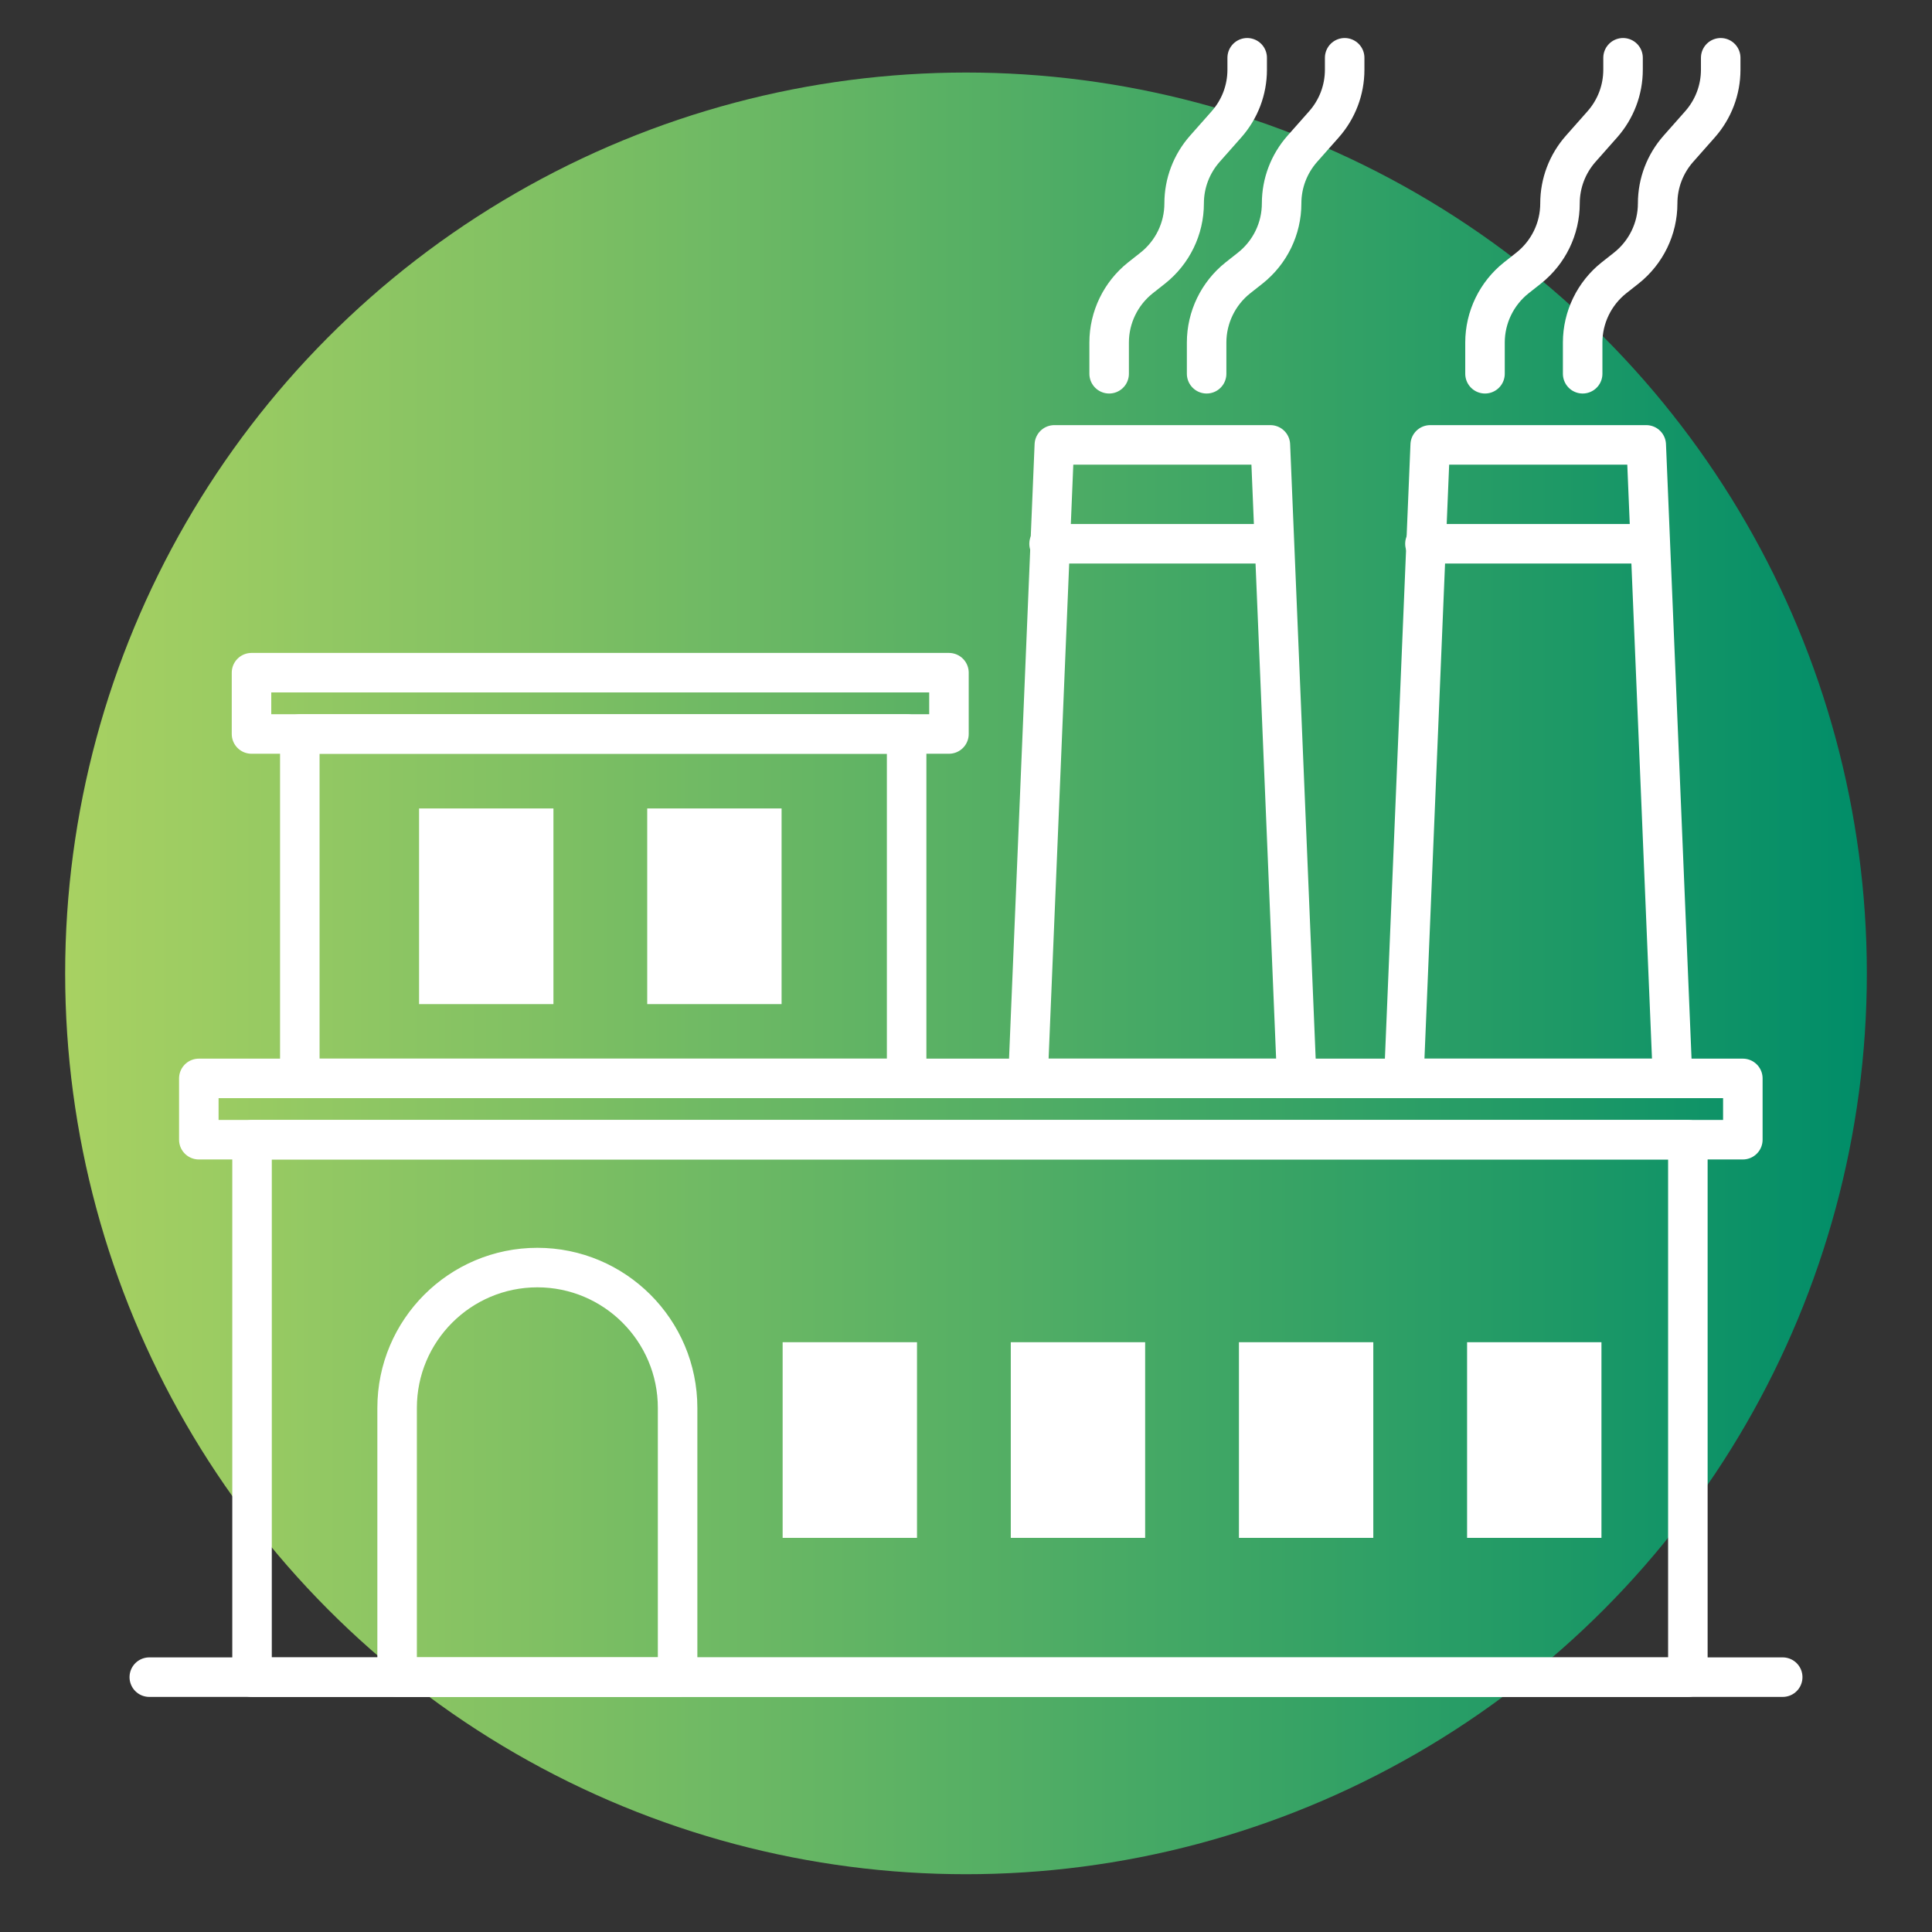 <?xml version="1.0" encoding="UTF-8"?>
<svg id="Layer_1" data-name="Layer 1" xmlns="http://www.w3.org/2000/svg" xmlns:xlink="http://www.w3.org/1999/xlink" viewBox="0 0 110 110">
  <rect x="0" y="0" width="110" height="110" fill="#333333" stroke="none"/>
  <defs>
    <style>
      .cls-1 {
        fill: none;
        stroke: #fff;
        stroke-linecap: round;
        stroke-linejoin: round;
        stroke-width: 2.25px;
      }

      .cls-2 {
        fill: #fff;
      }

      .cls-3 {
        fill: url(#New_Gradient_Swatch_4);
      }
    </style>
    <linearGradient id="New_Gradient_Swatch_4" data-name="New Gradient Swatch 4" x1="3.71" y1="55.42" x2="106.29" y2="55.42" gradientUnits="userSpaceOnUse">
      <stop offset="0" stop-color="#a8d162"/>
      <stop offset=".25" stop-color="#82c163"/>
      <stop offset=".8" stop-color="#239b66"/>
      <stop offset="1" stop-color="#008d68"/>
    </linearGradient>
  </defs>
  <circle class="cls-3" cx="55" cy="55.42" r="51.29"/>
  <g>
    <line class="cls-1" x1="8.5" y1="95.49" x2="101.5" y2="95.49"/>
    <g>
      <path class="cls-1" d="M30.59,72.17h0c4.41,0,7.99,3.58,7.99,7.99v15.33h-15.97v-15.33c0-4.41,3.58-7.99,7.99-7.99Z"/>
      <path class="cls-2" d="M44.5,57.17h-7.65v-11.14h7.65v11.14ZM31.51,46.03h-7.65v11.14h7.65v-11.14Z"/>
      <path class="cls-2" d="M65.2,87.56h-7.65v-11.14h7.65v11.14ZM52.21,76.42h-7.65v11.14h7.65v-11.14ZM78.19,76.42h-7.65v11.14h7.65v-11.14ZM91.18,76.42h-7.65v11.14h7.65v-11.14Z"/>
      <polygon class="cls-1" points="93.73 25.33 81.43 25.33 79.93 61.4 95.23 61.4 93.73 25.33"/>
      <line class="cls-1" x1="81.13" y1="30.96" x2="93.83" y2="30.96"/>
      <g>
        <path class="cls-1" d="M84.55,21.28v-1.78c0-1.43.66-2.79,1.78-3.68l.71-.56c1.12-.89,1.78-2.24,1.78-3.68h0c0-1.15.42-2.25,1.18-3.11l1.23-1.39c.76-.86,1.18-1.96,1.18-3.11v-.68"/>
        <path class="cls-1" d="M90.11,21.28v-1.78c0-1.43.66-2.79,1.78-3.68l.71-.56c1.12-.89,1.78-2.24,1.78-3.68h0c0-1.15.42-2.25,1.18-3.11l1.23-1.39c.76-.86,1.18-1.96,1.18-3.11v-.68"/>
      </g>
      <polygon class="cls-1" points="72.33 25.33 60.03 25.33 58.53 61.4 73.83 61.4 72.33 25.33"/>
      <line class="cls-1" x1="59.73" y1="30.96" x2="72.43" y2="30.96"/>
      <g>
        <path class="cls-1" d="M63.15,21.28v-1.78c0-1.43.66-2.79,1.78-3.68l.71-.56c1.12-.89,1.78-2.24,1.78-3.68h0c0-1.15.42-2.25,1.18-3.11l1.23-1.39c.76-.86,1.18-1.96,1.18-3.11v-.68"/>
        <path class="cls-1" d="M68.7,21.28v-1.78c0-1.43.66-2.79,1.78-3.68l.71-.56c1.12-.89,1.78-2.24,1.78-3.68h0c0-1.15.42-2.25,1.18-3.11l1.23-1.39c.76-.86,1.18-1.96,1.18-3.11v-.68"/>
      </g>
      <rect class="cls-1" x="14.35" y="64.89" width="81.75" height="30.6"/>
      <rect class="cls-1" x="17.07" y="41.79" width="34.55" height="19.61"/>
      <polygon class="cls-1" points="96.1 61.4 14.35 61.4 11.32 61.4 11.32 64.89 14.35 64.89 96.1 64.89 99.23 64.89 99.23 61.4 96.1 61.4"/>
      <polygon class="cls-1" points="52.62 38.3 15.69 38.3 14.32 38.3 14.32 41.79 15.69 41.79 52.62 41.79 54.03 41.79 54.03 38.3 52.62 38.3"/>
    </g>
  </g>
</svg>